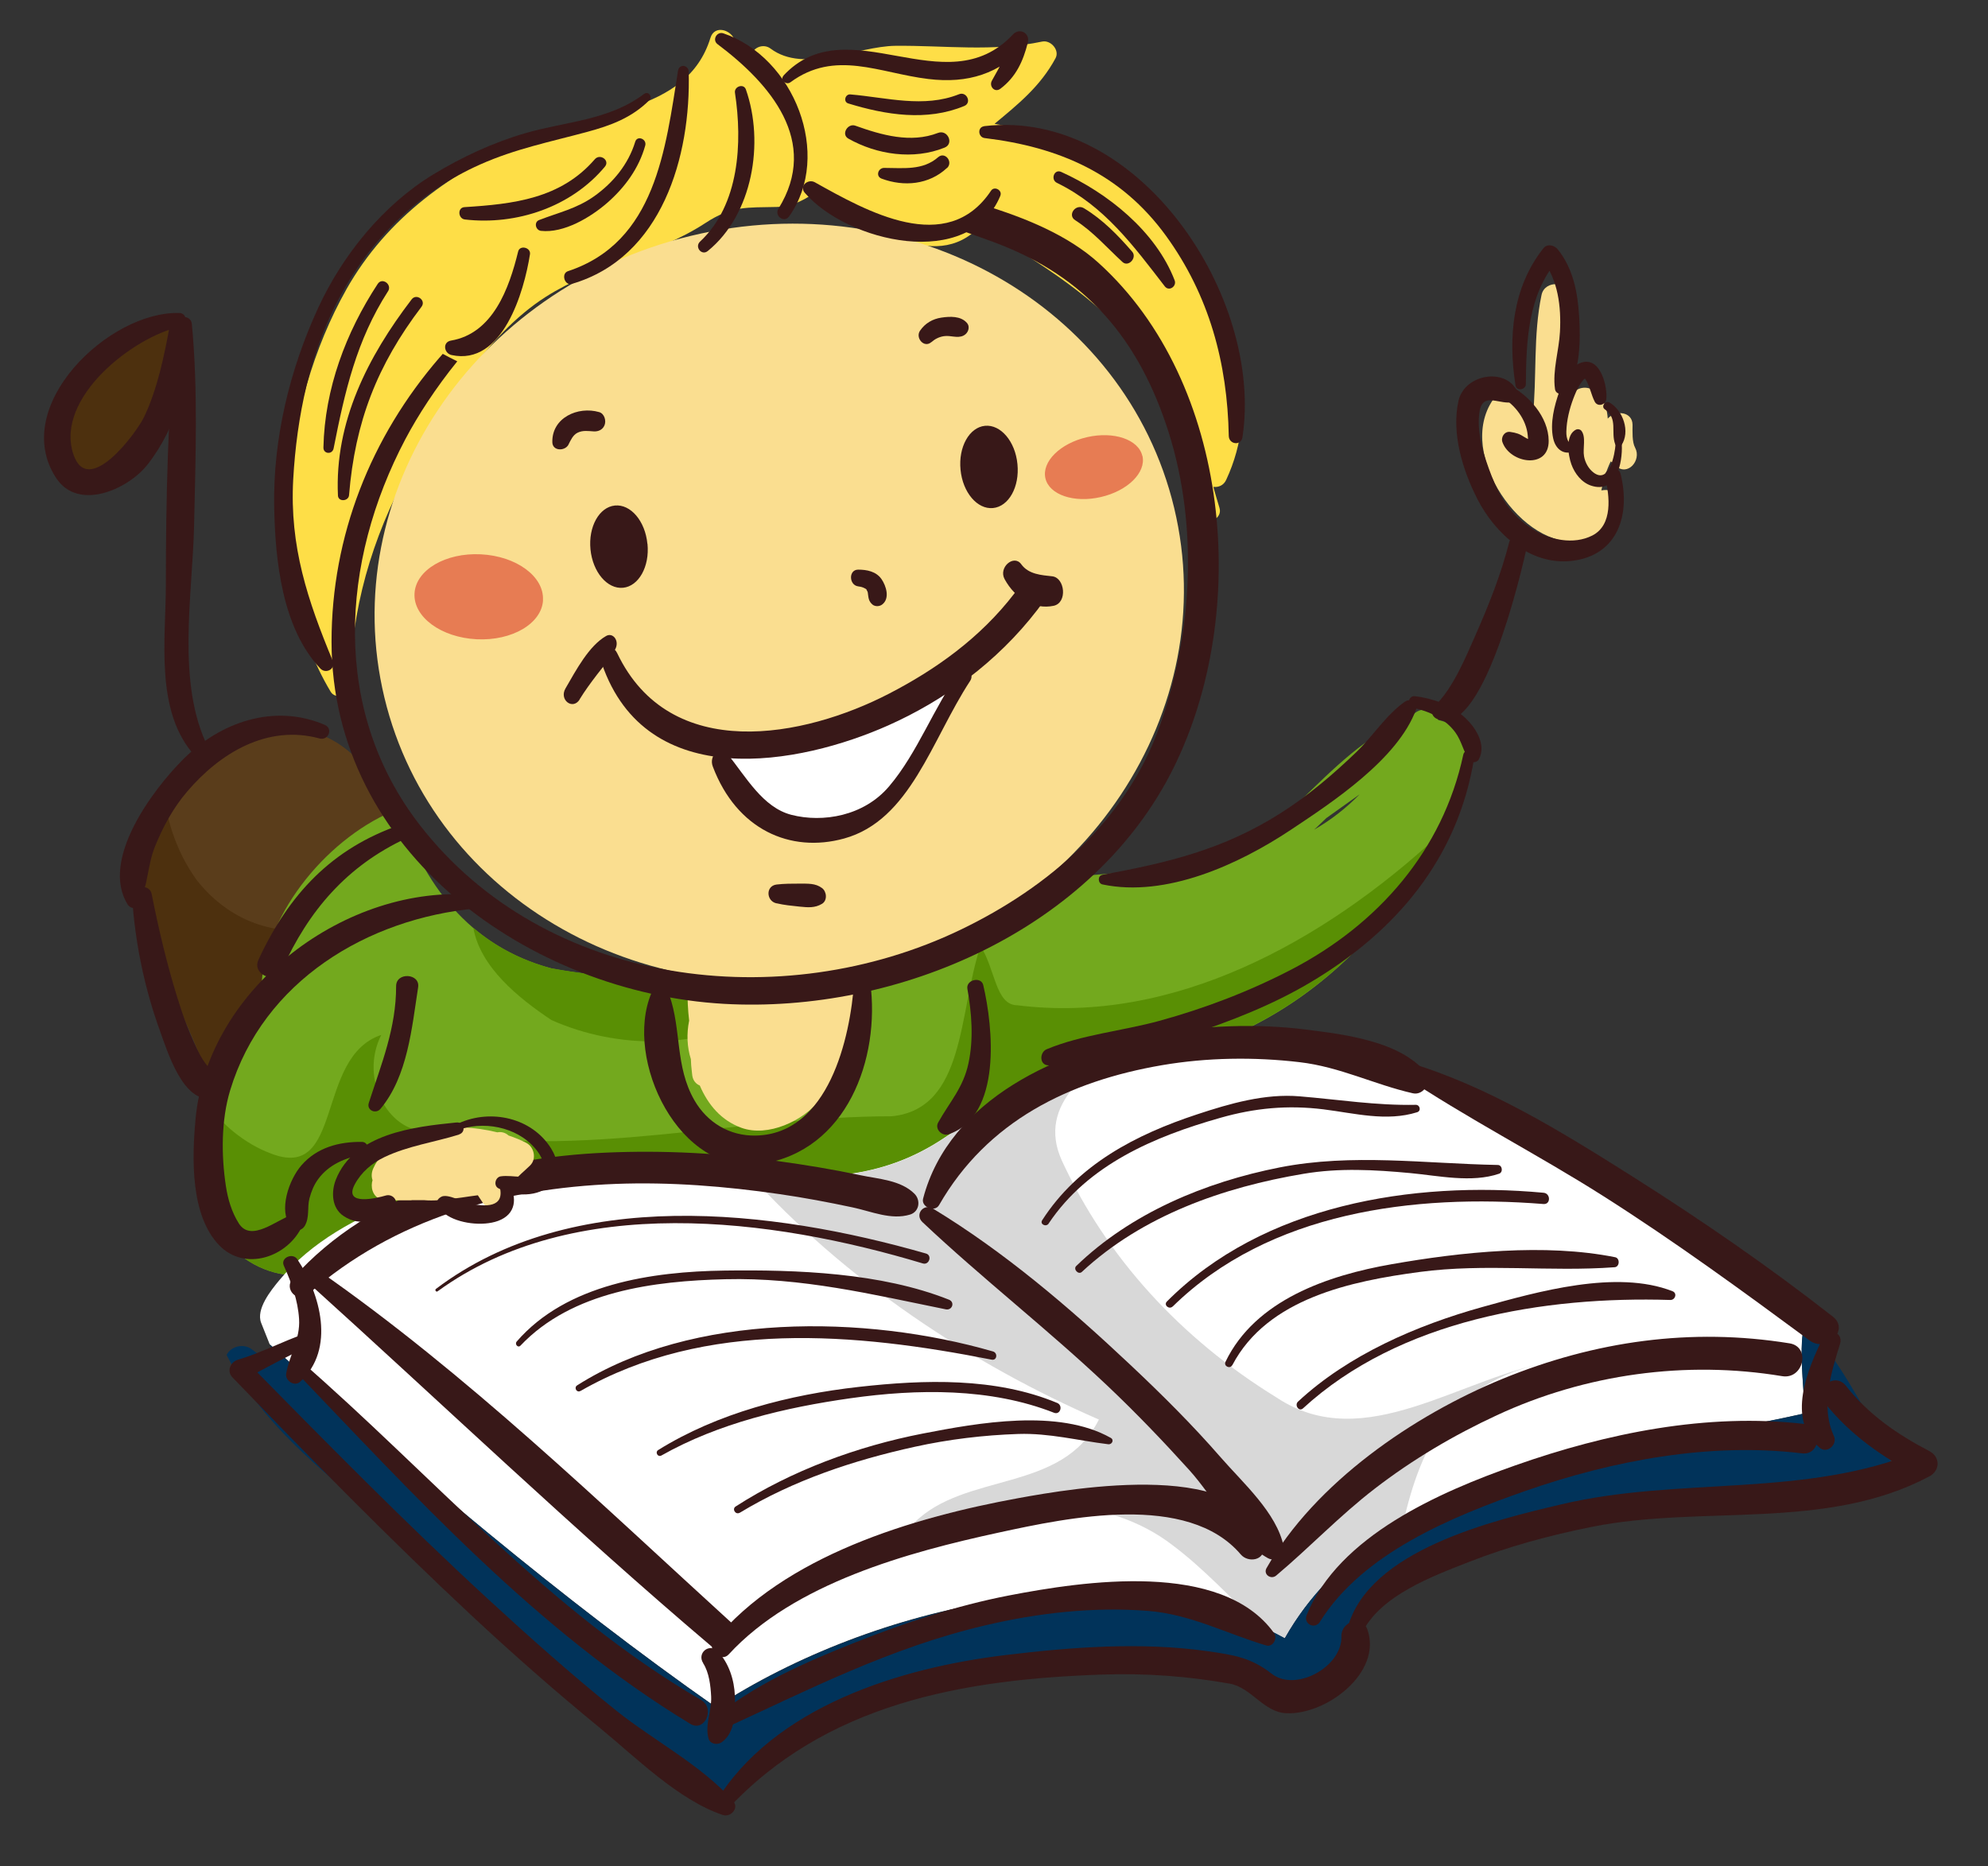 <svg xmlns="http://www.w3.org/2000/svg" id="Layer_2" viewBox="0 0 220.42 206.94"><rect x="0" y="0" width="220.42" height="206.94" fill="#333333" stroke="none"/><defs><style>      .st0 {        fill: #fede47;      }      .st1 {        fill: #fade90;      }      .st2 {        fill: #5a3d1b;      }      .st3 {        fill: #fff;      }      .st4 {        fill: #4d300e;      }      .st5 {        fill: #598f04;      }      .st6 {        fill: #01335a;      }      .st7 {        fill: #e77c53;      }      .st8 {        fill: #d8d8d8;      }      .st9 {        fill: #73a91e;      }      .st10 {        fill: #381818;      }    </style></defs><path class="st4" d="M9.86,53c2.84.99,5.58-1.58,6.83-3.92,1.45-2.71,2.01-5.57,2.27-8.52.28-.81.57-1.57.89-2.25.36-.77-.03-1.62-.69-1.98-.12-.66-1.2-.87-1.34-.12,0,.03-.01.06-.02.09-3.74,1.42-8.06,4.38-9.56,8.23-.87,2.24-1.46,7.4,1.62,8.47ZM15.62,40.8s0,0,0,0c0,0,0,0,0,0,0,0,0,0,0,0Z"></path><path class="st2" d="M19.15,88.54c2.79-3.85,7.91-8.06,12.96-7.77,6.77.39,9.02,5.44,12.97,10.08.7.82-.51,1.8-1.31,1.28-2.25,4.28-6.38,7.14-9.49,10.76-3.88,4.52-5.73,10.51-9.33,15.26-.7.92-2.12.58-2.52-.42-3.76-9.53-10.26-19.55-3.29-29.19Z"></path><path class="st4" d="M18.41,89.66c.57,2.73,1.58,5.38,3.36,7.88,3.29,4.23,7.91,6.02,12.35,5.57-3.76,4.5-5.61,10.37-9.16,15.05-.7.92-2.12.58-2.52-.42-3.61-9.16-9.75-18.77-4.03-28.07Z"></path><path class="st9" d="M22.33,132c1.21,6.67,8.05,11.59,14.83,8.49,3.36-1.54,5.79-4.59,7.9-7.51,1.57-2.17,2.76,1,3.95,1.3,2.17.55,4.53.19,6.72-.06,5.85-.66,11.7-2.68,17.64-2.16,4.23.37,8.38,1.35,12.59,1.94,6.46.9,15.7,2.17,19.08-4.87,2.12-4.42,7.02-6.21,10.68-9.3,2.87-2.42,6.9-1.55,10.4-2.04,18.34-2.55,32.11-17.28,37.08-34.62.15-.54-.05-1.19-.46-1.56-1.07-.96-2.17-1.52-3.28-1.77-.35-1.04-1.67-1.61-2.71-.66-.33.3-.67.58-1.01.87-3.96,1.22-7.98,5.27-11.68,8.86-2.81,2.01-5.59,4.04-8.22,6.29-.08.07-.14.14-.2.21-5.9,1.11-11.99,1.36-17.93,1.92-.72.07-1.02.66-.96,1.2-.34-.27-.8-.42-1.35-.35-3.85.49-7.67,1.22-11.46,2.03-12.66,7.41-27.42,9.99-42.79,7.19-9.21-2.46-14.28-9.51-16.94-17.71-7.66,2.95-14.7,11.4-15.2,19.36-.2.23-.41.46-.61.7-4.66,5.65-7.39,14.97-6.06,22.27ZM145.7,92.01c.08-.07.16-.15.24-.22.37-.35.75-.71,1.12-1.07,1.23-.87,2.46-1.75,3.69-2.63-1.49,1.52-3.17,2.84-5.05,3.92Z"></path><g><path class="st5" d="M84.93,112.3c-7.38,4.1-16.4,4.1-23.79.82-3.71-2.48-7.89-5.88-8.66-10.23,2.37,2.02,5.23,3.57,8.66,4.49,12.04,2.19,23.7,1.07,34.28-3.08-3.2,3.12-6.72,5.8-10.49,8Z"></path><path class="st5" d="M22.68,121.99c1.79,2.68,4.53,4.87,7.29,5.9,8.2,3.28,4.92-10.67,12.3-13.12-2.46,4.92.82,10.66,4.92,10.66,17.22,3.28,34.45-1.64,51.68-1.64,8.2-.82,7.38-11.48,9.84-18.87,1.64,2.46,1.64,6.56,4.1,6.56,17.27,2.16,33.91-7.05,46.6-18.76-6.61,12.95-18.46,22.98-33.3,25.05-3.5.49-7.53-.38-10.4,2.04-3.66,3.1-8.56,4.88-10.68,9.3-3.38,7.04-12.62,5.77-19.08,4.87-4.2-.58-8.35-1.56-12.59-1.94-5.94-.52-11.79,1.49-17.64,2.16-2.19.25-4.55.61-6.72.06-1.19-.3-2.38-3.46-3.95-1.3-2.11,2.92-4.54,5.97-7.9,7.51-6.78,3.11-13.62-1.81-14.83-8.49-.57-3.12-.39-6.6.36-10.01Z"></path></g><path class="st3" d="M142.44,181.66c10.75-19.03,37.63-20.4,57.65-24.93-.13-3.63-.69-7.19,0-10.12-.49-.53-.99-1.04-1.52-1.54-4.43-4.09-10.14-6.37-15.36-9.25-6.1-3.37-11.37-8.24-17.35-11.87-5.82-3.54-13.59-3.8-18.71-8.34-1.01-.9-2.22-.38-2.74.53-8.1-2.26-16.74-2.84-24.51.53-5.64,2.45-10.35,6.35-15.46,9.68-6.72,4.39-13.5,4.58-21.3,3.74-7.34-.78-14.65-2.08-22.04-1.17-5.58.68-11.07,2.1-16.33,4.08-5.13,1.94-10.26,4.69-13.8,8.97-.92,1.11-2.62,3.21-2.01,4.74.3.77.63,1.56.94,2.36,15.81,14.18,32.3,28.21,49.47,40.24,17.36-11.31,45-17.65,63.07-7.67Z"></path><path class="st8" d="M101.33,168.9c5.74-5.74,16.4-3.28,20.51-11.48-14.1-6.13-28.19-15.46-38.86-27.32.05,0,.11.01.16.02,7.81.83,14.58.64,21.3-3.74,5.11-3.34,9.82-7.24,15.46-9.68,2.39-1.03,4.85-1.7,7.36-2.05-6.39,3.43-12.4,7.74-9.52,14.07,4.92,10.66,13.12,19.69,23.79,26.25,9.84,6.56,20.51-2.46,31.17-4.1-11.71,1.88-15.13,9.37-17.13,18.06-5.38,3.07-9.96,7.14-13.13,12.75-.88-.48-1.78-.92-2.71-1.33-3.3-3.19-6.39-6.5-9.69-8.97-7.38-5.74-18.87-5.74-28.71-2.46Z"></path><path class="st6" d="M25.12,150.27c.45-.96,1.89-1.37,2.85-.6.89.72,1.71,1.04,2.57,1.25-.18-.61-.4-1.22-.63-1.82,15.81,14.18,32.3,28.21,49.47,40.24,17.36-11.31,45-17.65,63.07-7.67,10.75-19.03,37.63-20.4,57.65-24.93-.13-3.63-.69-7.19,0-10.12,3.81,4.13,6.36,9.32,9.21,14.12.49.83.47,2.03-.45,2.6-10.31,6.42-23.5,3.93-34.96,5.69-6.35.97-16.79,1.73-21.16,7.54-2.67,3.55-2.85,7.94-6.56,10.66-3.31,2.42-8.31-.55-11.83-1.71-6.04-1.98-11.53-2.86-17.95-2.01-13.69,1.8-26.34,5.49-35.99,16.08-.62.68-1.83.81-2.51.12-4.71-4.81-12.67-9.39-17.21-14.35-4.41-4.82-7.77-9.18-13.37-12.48-.23-.14-.46-.27-.69-.41-7.5-7.06-16.58-12.55-21.5-22.2Z"></path><g><path class="st1" d="M168.31,44.2c.53.74,1.09,1.45,1.63,2.16.48-4.54.03-9.16.98-13.66.35-1.67,3.06-1.57,3.04.22-.04,3.94-.28,7.88,0,11.8.14-.28.27-.56.38-.87.36-1.04,2.07-1.16,2.6-.21.02.03.03.07.05.1.08.04.15.09.22.15.78.66.98,1.57,1.05,2.53.04-.04.08-.09.13-.13.84-.79,2.6-.64,2.62.82,0,.76-.07,1.89.29,2.55.73,1.37-.83,3.22-2.16,2-.19-.18-.37-.34-.55-.5-.48,1.01-.82,2.1-1.04,3.22.12-.01.23-.03.35-.04,1.23-.12,2.05,1.45,1.44,2.45-.72,1.19-1.55,2.01-2.44,2.54-.33.47-.92.7-1.46.67-.08,0-.16-.02-.24-.04-6.25,1.12-13.86-9.58-9.65-15.65.7-1.01,2-1.16,2.76-.1Z"></path><path class="st1" d="M78.58,108.15h0c.12.02.23.05.35.1,4.35,1.85,9.04.46,13.58.32.77-.03,1.39.59,1.58,1.27.54-.05,1.14.45.92,1.14-1.17,3.73-1.61,7.89-4.13,11.02-1.85,2.3-5.71,4.13-8.67,3.07-2.24-.81-3.71-2.56-4.62-4.69-.41-.17-.74-.52-.83-1.09-.02-.15-.03-.29-.05-.43h0c-.06-.49-.1-.96-.11-1.41-.42-1.32-.49-2.8-.19-4.27-.14-1.16-.19-2.34-.19-3.58,0-1.25,1.28-1.97,2.37-1.45Z"></path></g><g><path class="st10" d="M34.18,143.51c9.57-8.38,21.57-11.73,34.09-12.22,6.06-.23,12.16.26,18.15,1.13,2.71.39,5.41.9,8.09,1.47,2.09.44,4.29,1.44,6.39.8,1.03-.31,1.21-1.58.5-2.3-1.52-1.53-4-1.64-6.03-2.07-3.02-.64-6.06-1.14-9.11-1.56-6.32-.88-12.69-1.22-19.07-.94-12.64.55-26.02,4.22-34.72,13.94-1.05,1.17.51,2.8,1.7,1.76Z"></path><path class="st10" d="M104.12,133.64c5.34-9.31,14.4-13.75,24.74-15.52,4.99-.85,10.2-.92,15.23-.33,4.48.52,8.29,2.48,12.56,3.45,1.22.28,2.23-1.37,1.42-2.33-2.9-3.44-8.9-4.18-13.13-4.72-5.66-.72-11.38-.46-16.99.47-10.35,1.71-22.7,7.16-25.6,18.26-.25.94,1.29,1.56,1.77.72Z"></path><path class="st10" d="M155.35,119.12c7.24,4.88,15.11,8.87,22.48,13.56,7.85,4.99,15.34,10.46,22.82,15.98,1.87,1.38,4.46-1.17,2.57-2.65-7.14-5.59-14.65-10.76-22.31-15.6-7.79-4.92-16.11-10.07-25.02-12.67-.87-.25-1.21.93-.54,1.38Z"></path><path class="st10" d="M102.29,135.54c6.63,6.25,13.84,11.84,20.47,18.11,3.16,2.99,6.17,6.13,9.09,9.36,2.73,3.02,5.18,7.79,8.71,9.77.89.5,1.98-.24,1.77-1.27-.76-3.75-4.54-7.08-6.98-9.89-3.15-3.62-6.56-7.01-10.06-10.3-6.73-6.34-13.92-12.48-21.84-17.29-1.04-.63-2.07.65-1.17,1.5Z"></path><path class="st10" d="M34.08,142.16c14.91,13.46,29.49,27.43,44.8,40.41,1.65,1.4,4.2-.81,2.54-2.32-14.87-13.55-29.67-27.93-46.21-39.43-.91-.63-1.98.57-1.13,1.34Z"></path><path class="st10" d="M80.79,183.47c7.25-7.89,19.87-11.33,29.97-13.52,7.62-1.65,20.92-4.5,26.81,2.43.81.96,2.7.68,2.54-.84-1.07-10.03-21.3-6.48-27.22-5.4-11.63,2.13-25.95,6.35-33.74,15.88-.79.96.8,2.37,1.64,1.45Z"></path><path class="st10" d="M141.5,174.72c3.72-3.13,7.05-6.65,10.92-9.63,4.19-3.23,8.76-5.93,13.55-8.15,9.83-4.57,20.96-6.1,31.63-4.33,2.36.39,3.2-3.25.82-3.64-10.92-1.77-21.58-.25-31.79,3.92-9.91,4.06-20.81,11.53-26.2,21-.4.7.49,1.32,1.07.83Z"></path><path class="st10" d="M202.16,148.27c-1.78,3.64-4.12,9.15-.39,12.29.82.69,1.99-.39,1.57-1.3-1.51-3.27-.32-7.01.68-10.25.38-1.23-1.29-1.9-1.86-.74Z"></path><path class="st10" d="M31.47,140.36c.85,1.89,1.56,3.83,1.69,5.91.14,2.24-1.06,3.96-1.43,6.05-.14.79.92,1.49,1.55.91,3.95-3.62,2.24-9.76-.32-13.59-.51-.76-1.89-.16-1.49.72Z"></path><path class="st10" d="M77.96,184.44c.67,1.04.83,2.51.89,3.71.07,1.62-.72,3.1-.29,4.65.17.61.97.74,1.44.42,1.56-1.08,1.53-3.41,1.48-5.15-.06-1.75-.67-3.67-1.9-4.94-.94-.97-2.34.19-1.61,1.31Z"></path><path class="st10" d="M32.33,151.64c13.67,14.27,27.16,29.19,44.21,39.53,1.58.96,2.8-1.71,1.19-2.65-16.97-9.88-29.83-24.95-44.51-37.7-.57-.5-1.45.24-.89.82Z"></path><path class="st10" d="M79.89,191.87c9.73-4.47,18.78-9.14,29.32-11.62,5.89-1.39,12.02-2.08,18.06-1.61,4.74.37,8.67,2.51,13.11,3.83.76.23,1.3-.79.88-1.37-5.8-8.09-21.13-5.77-29.45-4.16-5.82,1.13-11.46,3.01-16.96,5.19-5.46,2.16-11.4,4.73-15.88,8.58-.68.59.22,1.47.91,1.15Z"></path><path class="st10" d="M146.36,179.83c4.75-7.62,14.72-11.68,22.79-14.5,9.66-3.37,20.42-5.4,30.65-4.16,2.09.25,2.33-3.02.24-3.26-10.79-1.25-21.9,1.02-32.05,4.6-8.29,2.92-19.57,7.8-23.11,16.59-.4,1,.92,1.64,1.48.74Z"></path><path class="st10" d="M33.8,147.9c-2.51.87-4.88,2.14-7.43,2.89-.82.24-1.26,1.26-.61,1.94,8.66,8.99,17.39,17.9,26.52,26.42,4.6,4.29,9.33,8.45,14.2,12.44,3.98,3.26,8.71,8.01,13.65,9.68.88.3,1.85-.75,1.16-1.54-3.44-3.93-8.89-6.76-13-10.06-4.9-3.93-9.59-8.12-14.21-12.37-9.15-8.42-17.87-17.3-26.59-26.16-.11.61-.21,1.23-.32,1.84,2.3-1.38,4.77-2.54,7.14-3.8.68-.36.24-1.53-.51-1.27Z"></path><path class="st10" d="M80.49,200.83c10.94-11.92,26.25-14.61,41.78-15.13,4.72-.16,9.43.18,14.08,1.01,2.42.44,3.73,3.16,6.27,3.28,4.45.2,10.64-4.5,9-9.26-.59-1.71-2.94-.89-2.89.72.11,3.4-5.08,6.23-7.73,4.16-2.3-1.8-4.22-2.09-7.18-2.51-7.33-1.03-15.03-.45-22.35.44-11.66,1.4-25.76,5.72-32.18,16.41-.44.73.63,1.5,1.2.88Z"></path><path class="st10" d="M151.01,181.1c2-4.17,7.86-6.32,11.84-7.88,4.4-1.73,9.02-2.97,13.65-3.9,12.27-2.46,25.96.49,37.41-5.59,1.2-.64,1.25-2.15.02-2.8-3.59-1.88-6.75-4.05-9.28-7.27-1.2-1.53-3.63.27-2.42,1.8,2.85,3.63,6.48,6.13,10.54,8.26,0-.93.01-1.86.02-2.8-12.72,5.24-26.5,2.79-39.66,5.9-7.48,1.77-21.42,5.05-23.72,13.73-.25.94,1.18,1.39,1.59.54Z"></path><path class="st10" d="M48.52,143.2c15.1-10.98,37.02-8.14,53.8-3.09.71.21,1.06-.9.35-1.1-17.08-4.9-39.18-7.53-54.33,3.92-.17.13.02.39.19.27Z"></path><path class="st10" d="M57.71,149.22c5.73-6.04,14.84-7.17,22.74-7.36,8.43-.21,16.25,1.68,24.42,3.34.7.14,1.04-.79.35-1.07-7.54-3-16.88-3.34-24.89-3.23-8.01.11-17.51,1.48-23.04,7.87-.25.29.14.75.42.45Z"></path><path class="st10" d="M64.35,154.26c13.91-7.97,30.52-6.45,45.6-3.48.6.12.7-.75.15-.91-14.13-4.09-33.33-4.36-46.11,3.76-.39.25-.04.86.36.62Z"></path><path class="st10" d="M73.33,161.41c6.37-3.6,13.77-5.33,20.96-6.35,7.41-1.05,15.52-1.17,22.58,1.61.69.27,1.02-.81.35-1.09-6.86-2.86-14.76-2.59-22-1.78-7.67.86-15.63,2.89-22.24,7-.38.24-.05.83.35.61Z"></path><path class="st10" d="M82.02,167.76c5.95-3.61,12.64-5.83,19.41-7.32,3.78-.83,7.61-1.29,11.47-1.42,3.45-.11,6.61.73,9.98,1.14.42.05.68-.49.27-.71-5.81-3.27-14.68-1.67-20.86-.47-7.23,1.41-14.52,4.09-20.72,8.08-.45.29,0,.97.45.69Z"></path><path class="st10" d="M116.27,135.68c4.37-6.54,11.74-9.65,19.04-11.72,3.83-1.09,7.46-1.43,11.43-.94,3.45.43,6.98,1.39,10.39.32.47-.15.31-.83-.16-.82-4.38.09-8.5-.58-12.86-.94-3.86-.33-7.76.8-11.39,2-6.8,2.24-13.2,5.57-17.17,11.74-.28.44.43.79.72.37Z"></path><path class="st10" d="M119.95,141.05c6.7-6.24,15.68-9.39,24.58-10.88,3.96-.67,7.85-.45,11.84-.08,3.11.29,6.81,1.11,9.84.07.47-.16.37-.96-.14-.97-8.11-.15-16.13-1.31-24.18.27-8.23,1.62-16.48,5.05-22.56,10.93-.37.36.24,1.01.62.66Z"></path><path class="st10" d="M130.02,144.89c10.72-10.52,26.8-12.51,41.12-11.37.81.06.8-1.18,0-1.25-14.54-1.34-31.09,1.34-41.76,12.06-.39.39.25.93.64.55Z"></path><path class="st10" d="M136.64,151.38c3.89-7.41,13.21-9.32,20.8-10.33,7.22-.96,14.4.01,21.58-.52.57-.04.61-1,.06-1.11-7.77-1.56-17.09-.58-24.81.78-7.01,1.23-15.08,3.95-18.39,10.81-.24.49.5.85.75.37Z"></path><path class="st10" d="M144.46,156.19c10.72-9.85,26.78-12.46,40.73-12.03.55.02.81-.75.25-.97-6.22-2.44-14.99.06-21.08,1.75-7.26,2.02-14.86,5.3-20.44,10.49-.43.4.11,1.16.55.75Z"></path><path class="st0" d="M38.38,32.13c4.57-8.09,11.77-13.09,20.11-16.81,6.89-3.07,17.64-2.53,20.28-11.12.46-1.5,2.37-.88,2.7.31.32,1.13.91,1.95,1.64,2.65.06-.29.12-.57.15-.83.11-1.04,1.35-1.57,2.18-.94,3.75,2.81,9.63-.27,13.85-.31,5.54-.05,10.75.69,16.26-.47.95-.2,1.97.95,1.48,1.85-1.7,3.15-4.19,5.13-6.76,7.27,16.28,2.81,33.18,23.43,25.68,39.49-.29.63-.88.84-1.42.77.22.78.44,1.56.68,2.33.38,1.22-1.45,2.04-1.85.8-2.23-6.92-3.51-14.17-8.42-19.81-4.45-5.1-10.59-8.64-16.27-12.24-5.05,5.44-12.98-.31-17.79-4.07-1.44,1.04-2.91,1.91-4.76,1.95-3.26.08-4.96-.15-7.89,1.77-5.5,3.6-12.13,4.64-17.72,8.2-6.7,4.27-11.53,12.56-15.25,19.38-4.01,7.34-6.4,15.42-6.41,23.8,0,1.03-1.64,1.52-2.18.62-7.73-12.85-5.41-31.96,1.72-44.6Z"></path><path class="st1" d="M130.18,56.3c5.4,22.46-9.83,45.39-34,51.2-24.18,5.81-48.16-7.69-53.56-30.15-5.4-22.46,9.82-45.38,34-51.2,24.18-5.81,48.16,7.69,53.56,30.15Z"></path><path class="st10" d="M71.79,60.31c.25,2.52-.97,4.7-2.71,4.87-1.74.17-3.36-1.73-3.61-4.25-.25-2.52.97-4.7,2.71-4.87,1.75-.17,3.36,1.73,3.6,4.25Z"></path><path class="st10" d="M112.81,51.47c.25,2.52-.96,4.7-2.71,4.87-1.74.17-3.36-1.73-3.6-4.25-.25-2.52.97-4.7,2.71-4.87,1.74-.17,3.36,1.73,3.6,4.25Z"></path><path class="st10" d="M48.74,39.65c.12-.13.23-.27.35-.41.54.29,1.08.57,1.61.83-2.4,2.96-4.38,6.03-5.75,8.62-7.19,13.63-8.25,30.07,1.58,42.78,13.92,18,40.15,21.18,60,11.62,9.8-4.72,18.36-12.14,22.07-22.61,3.62-10.21,4.27-22.11.98-32.52-3.27-10.31-9.12-17.27-19.27-21.06-1-.37-2.12-.78-3.3-1.19.7-.98,1.37-1.97,1.97-2.99,4.73,1.43,9.47,3.39,12.83,6.44,14.7,13.32,16.87,38.76,8.29,56.03-8.89,17.89-30.5,27.23-49.85,26.13-21.48-1.23-43.47-16.79-43.49-40.16,0-11.72,4.34-22.68,11.98-31.52Z"></path><g><path class="st3" d="M80.35,81.98s16.09,1.4,25.32-7.75c0,0-3.42,12.28-10.09,15.82-6.67,3.54-13.18,1.07-15.23-8.07Z"></path><path class="st10" d="M64.26,77.56c.59-.96,1.24-1.84,1.91-2.72.71-.95,1.52-1.78,2.07-2.89.45-.92-.29-1.85-1.04-1.42-1.9,1.09-3.3,3.74-4.5,5.81-.74,1.28.81,2.44,1.57,1.23Z"></path><path class="st10" d="M68.43,72.43c5.87,12.31,20.78,9.34,30.13,4.5,5.07-2.62,10.09-6.12,13.95-11.17.12-.15.23-.31.35-.47.97.54,1.93,1.02,2.69,1.62-.17.24-.34.47-.51.69-4.54,5.91-10.47,10.13-16.55,12.84-9.78,4.36-26.8,7.62-31.76-6.85-.48-1.39,1.09-2.45,1.7-1.16Z"></path><path class="st10" d="M111.39,64.23c1.17,2.15,3.3,3.4,5.43,2.95,1.56-.33,1.26-3.11-.15-3.27-1.16-.13-2.62-.2-3.44-1.34-.81-1.13-2.56.35-1.84,1.66Z"></path><path class="st10" d="M106.48,74.36c-2.93,4.02-4.72,9.1-7.9,12.84-2.79,3.3-7.35,4.06-10.84,3.16-3.16-.82-5-4.16-7.11-6.8-.76-.95-2.07.2-1.6,1.44,2.64,6.99,8.58,9.63,14.55,7.99,7.36-2.03,9.7-10.94,13.99-17.49.54-.82-.52-1.93-1.09-1.14Z"></path></g><path class="st10" d="M86.1,100.17c.85.2,1.7.28,2.56.37.91.09,1.68.17,2.48-.31.62-.37.53-1.36,0-1.75-.73-.55-1.58-.48-2.47-.49-.87,0-1.71,0-2.57.1-1.23.16-1.14,1.82-.03,2.08Z"></path><path class="st10" d="M95.13,65.02c.23.03.42.07.63.16,0,0,.3.16.17.08.17.11.11.08.18.18-.1-.13.06.13.07.15.05.11.03.12.06.31.06.47.1.79.48,1.13.3.26.8.24,1.1,0,.87-.67.44-2.06-.09-2.82-.59-.84-1.61-1.04-2.58-1.04-1.08,0-1.03,1.7-.02,1.85Z"></path><path class="st10" d="M63.04,49.28c.25-.49.48-1.03.99-1.29.58-.29,1.18-.19,1.8-.15.51.03.98-.18,1.19-.67.22-.51,0-1.3-.59-1.47-2.35-.68-5.25.62-5.19,3.34.02,1.01,1.42,1.01,1.8.25Z"></path><path class="st10" d="M103.27,37.94c.4-.35.85-.58,1.38-.66.74-.12,1.48.27,2.17-.06.51-.24.8-.95.38-1.42-.68-.77-1.86-.72-2.81-.58-.98.14-1.82.63-2.38,1.45-.55.8.45,1.97,1.25,1.27Z"></path><path class="st7" d="M60.21,66.54c-.13,2.6-3.43,4.55-7.37,4.35-3.94-.2-7.02-2.47-6.88-5.07.13-2.6,3.43-4.55,7.36-4.35,3.94.2,7.02,2.47,6.88,5.07Z"></path><path class="st7" d="M126.67,50.56c.42,1.84-1.64,3.88-4.62,4.56-2.97.69-5.72-.25-6.14-2.08-.42-1.84,1.64-3.88,4.61-4.56,2.97-.68,5.72.25,6.14,2.09Z"></path><g><path class="st10" d="M110.91,21.72c-3.47,8.33-16.95,5.14-21.68-.34-.65-.75.36-1.58,1.11-1.17,5.75,3.21,14.65,8.28,19.54.94.37-.56,1.29-.05,1.03.56Z"></path><path class="st10" d="M58.76,28.2c-.64,4.1-3.02,12.42-8.7,11.17-.84-.19-1.02-1.43-.06-1.6,4.66-.79,6.45-5.79,7.45-9.88.18-.75,1.43-.45,1.31.31Z"></path><path class="st10" d="M62.98,30.07c9.71-3.21,10.81-13.54,12.2-22.24.12-.77,1.16-.64,1.18.11.26,9.4-2.96,20.63-12.95,23.54-.81.24-1.23-1.15-.43-1.41Z"></path><path class="st10" d="M77.62,26.79c4.37-4.08,4.71-10.98,3.87-16.5-.11-.7.96-1.07,1.21-.37,2.07,5.89.76,13.87-4.23,17.92-.68.55-1.48-.46-.85-1.05Z"></path><path class="st10" d="M86.85,8.4c7.16-7.72,18,3.39,25.45-4.57.74-.8,1.93-.17,1.66.9-.53,2.09-1.32,3.81-3.04,5.11-.63.48-1.29-.27-.94-.9.91-1.63,1.76-3.06,2.21-4.89.55.3,1.1.6,1.65.9-3.05,3.26-6.52,4.34-10.91,3.81-5.42-.65-10.33-3.3-15.3.37-.46.34-1.19-.27-.76-.73Z"></path><path class="st10" d="M71.98,11.13c-1.96,1.94-4.26,2.79-6.89,3.5-4.07,1.1-7.95,1.87-11.85,3.61-6.78,3.01-12.09,8.21-15.58,14.71-3.31,6.17-4.76,13.27-5.15,20.21-.41,7.43,1.6,13.42,4.38,20.12.37.89-.75,1.52-1.38.85-4.25-4.49-5-12.05-5.11-17.91-.14-7.55,1.72-15.23,4.87-22.06,2.7-5.87,7.2-11.43,12.76-14.81,3.18-1.93,6.63-3.54,10.21-4.58,4.52-1.31,9.26-1.41,13.17-4.35.48-.36.99.3.57.71Z"></path><path class="st10" d="M109.11,13.99c17.23-2.03,31,18.99,28.65,34.49-.15.99-1.5.82-1.52-.14-.15-8.09-2.17-15.58-6.96-22.19-5.01-6.91-11.9-9.85-20.11-10.84-.73-.09-.82-1.22-.05-1.31Z"></path><path class="st10" d="M86.31,23.14c4.63-7.46-.94-13.88-6.75-18.24-.63-.47-.08-1.45.65-1.2,7.83,2.65,12.13,13.48,7.28,20.3-.55.78-1.67-.07-1.18-.86Z"></path><path class="st10" d="M46.74,34.01c-4.93,6.49-7.38,12.79-8.04,20.91-.06.68-1.19.76-1.23.04-.38-8.18,3.32-15.42,8.17-21.76.53-.7,1.63.1,1.1.81Z"></path><path class="st10" d="M43.02,32.3c-3.51,5.46-4.79,11.14-6.03,17.42-.14.72-1.15.64-1.13-.1.14-6.5,2.48-12.75,6.02-18.14.5-.76,1.63.07,1.14.83Z"></path><path class="st10" d="M106.92,11.75c-4.15,1.73-8.7,1-12.87-.28-.58-.18-.34-1.05.23-1,4.03.34,8.13,1.54,12.05-.02.85-.34,1.44.94.59,1.3Z"></path><path class="st10" d="M104.73,16.37c-3.44,1.39-7.5.79-10.67-1-.83-.47-.07-1.74.78-1.43,2.91,1.04,6.14,1.97,9.16.8,1.07-.41,1.81,1.2.73,1.63Z"></path><path class="st10" d="M104.99,18.63c-1.99,1.86-4.77,2.1-7.24,1.18-.69-.26-.39-1.19.28-1.19,2.11,0,4.28.31,5.99-1.19.76-.66,1.7.53.98,1.21Z"></path><path class="st10" d="M117.65,19.06c5.16,2.33,10.5,6.59,12.59,12.03.25.66-.62,1.27-1.09.67-3.45-4.47-6.71-8.93-11.96-11.48-.74-.36-.31-1.56.46-1.22Z"></path><path class="st10" d="M120.18,23.09c2.09,1.26,3.77,3,5.35,4.82.58.67-.42,1.76-1.08,1.14-1.72-1.58-3.26-3.37-5.24-4.63-.9-.58.07-1.87.97-1.33Z"></path><path class="st10" d="M71.54,16.14c-.7,2.52-2.26,4.65-4.22,6.36-1.85,1.61-4.81,3.38-7.34,3.1-.6-.07-.81-.97-.2-1.2,2.16-.84,4.14-1.25,6.1-2.64,2.11-1.5,3.79-3.55,4.55-6.04.22-.74,1.31-.31,1.11.42Z"></path><path class="st10" d="M67.07,18.48c-3.72,4.47-9.79,6.52-15.52,5.86-.76-.08-.86-1.32-.05-1.37,5.42-.34,10.67-.93,14.45-5.31.58-.67,1.7.12,1.12.82Z"></path></g><path class="st10" d="M96.49,108.93c1.13,8.5-2.6,18.69-12.06,20.14-9.12,1.4-15.29-11.58-12.21-18.93.4-.95,1.72-.58,2,.23,1.35,3.86.62,7.88,2.76,11.62,1.43,2.51,3.94,4,6.81,3.94,8.09-.17,10.49-10.84,10.91-17.04.07-1.06,1.66-.94,1.79.04Z"></path><path class="st10" d="M109.02,109.25c1.09,4.64,2.11,14.45-3.82,16.53-.74.26-1.59-.56-1.18-1.3,1.29-2.31,2.78-3.85,3.36-6.57.58-2.7.36-5.56-.12-8.25-.18-1.01,1.53-1.42,1.76-.41Z"></path><path class="st10" d="M122.23,97.01c7.25-1.34,13.39-2.79,19.75-6.83,3.06-1.94,5.84-4.31,8.45-6.82,1.82-1.76,3.29-4.13,5.36-5.56.61-.42,1.5.11,1.22.87-2.01,5.5-9.23,10.26-13.93,13.38-5.75,3.82-13.8,7.51-20.84,6.03-.52-.11-.57-.96-.02-1.06Z"></path><path class="st10" d="M156.86,77.2c1.98.24,3.9.92,5.42,2.25,1.3,1.14,2.58,3.11,1.68,4.77-.19.34-.8.44-1.04.1-.68-.97-.84-2.11-1.56-3.1-1.11-1.52-2.92-2.36-4.71-2.73-.72-.15-.52-1.37.21-1.28Z"></path><path class="st10" d="M163.45,84.04c-1.8,11.15-8.65,19.27-18.19,24.92-4.18,2.48-8.74,4.26-13.35,5.79-4.81,1.59-10.58,3.66-15.7,3.39-.99-.05-.95-1.45-.17-1.78,3.88-1.62,8.39-2.03,12.46-3.14,5.11-1.4,10.07-3.3,14.77-5.75,9.51-4.97,16.7-13.14,18.97-23.77.17-.8,1.33-.43,1.2.34Z"></path><path class="st10" d="M169.31,60.55c-.65,3.05-5,21.66-10.03,19.15-.59-.29-.68-.96-.21-1.41,2.06-1.98,3.44-5.41,4.61-8.05,1.44-3.26,2.77-6.64,3.65-10.1.32-1.26,2.25-.87,1.98.4Z"></path><path class="st10" d="M179.67,52.51c1.15,4.51-.25,9.1-5.41,9.69-4.63.53-8.52-3.07-10.45-6.85-1.64-3.2-2.9-7.31-2.1-10.9.69-3.08,5.64-3.83,6.68-.65.11.34-.16.67-.47.76-1.61.46-3.51-1.25-3.88,1.12-.36,2.34.52,4.98,1.35,7.12.98,2.5,2.25,4.44,4.54,5.88,1.9,1.2,4.53,1.76,6.61.71,2.32-1.18,1.92-4.41,1.43-6.45-.23-.97,1.46-1.39,1.7-.42Z"></path><path class="st10" d="M167.23,42.66c2.25,1.11,4.46,3.58,4.48,6.22.03,3.19-4.27,2.53-5.12.17-.21-.57.22-1.25.87-1.15.67.1,1.01.21,1.58.58.17.12.56.29.63.3.03,0-.2.02-.3.26.09-.23.05-.43.02-.75-.15-1.75-1.42-3.43-2.92-4.26-.78-.43-.06-1.77.74-1.38Z"></path><path class="st10" d="M168.03,42.73c-.83-5.29-.34-10.87,3.09-15.19.45-.57,1.24-.34,1.62.14,1.7,2.13,2.19,4.78,2.35,7.44.16,2.47.14,6.21-1.39,8.27-.35.46-1.2.4-1.29-.25-.29-2.07.44-4.24.55-6.32.15-2.8-.2-5.77-1.95-8.04.54.05,1.08.09,1.62.14-3.22,3.82-3.41,8.9-3.45,13.67,0,.65-1.05.83-1.15.15Z"></path><path class="st10" d="M179.82,49.31c.09,2.02-.6,5.49-3.42,4.54-1.06-.36-1.8-1.34-2.17-2.35-.38-1.03-.71-3.36.57-3.88.16-.06.41,0,.52.13.57.69.15,1.98.31,2.85.12.69.51,1.41,1.09,1.83,1.74,1.26,2.33-2.12,2.4-3.12.03-.4.69-.39.71.01Z"></path><path class="st10" d="M175.01,49.76c-1.25.91-2.48.32-2.8-1.14-.37-1.69.12-3.62.68-5.2.45-1.27,1.2-2.97,2.68-3.27,1.96-.39,2.67,2.81,2.53,4.1-.07.66-.97.92-1.29.28-.37-.73-.52-1.58-.9-2.27-.14-.26-.16-.27-.28-.37.09.08.19.04.17.04.09-.03-.23.17-.17.12-.18.18-.33.4-.47.62-.28.43-.52,1.02-.72,1.54-.43,1.15-.74,2.41-.77,3.65-.01.42.05.76.21,1.08l.11.08c.12.03.44-.07.62-.13.55-.21.84.57.41.88Z"></path><path class="st10" d="M178.44,44.63c1.51.86,2.36,3.25,1.32,4.77-.17.25-.57.13-.67-.12-.53-1.41.35-2.85-1.17-3.9-.43-.3.07-1.01.52-.75Z"></path><path class="st10" d="M52.8,100.74c-12.02,1.11-23.63,8.04-27.29,20.2-.99,3.3-.98,7.17-.47,10.55.22,1.47.64,2.91,1.44,4.18,1.37,2.16,4.23-.44,5.91-.95.71-.22,1.48.44,1.14,1.19-1.59,3.5-6.37,5.15-9.23,2.18-3.22-3.34-3.01-9.74-2.62-13.97,1.34-14.65,16.84-26.18,31.05-24.86.82.08.95,1.41.08,1.49Z"></path><path class="st10" d="M40.23,128.04c-1.91.33-3.79,1.11-4.96,2.73-.48.66-.75,1.35-.96,2.13-.26,1.02.03,2.06-.5,3.01-.34.6-1.11.74-1.56.16-1.43-1.82-.2-5.27,1.17-6.84,1.72-1.98,4.17-2.63,6.71-2.6.81.01.89,1.27.1,1.41Z"></path><path class="st10" d="M46.36,109.49c-.7,4.49-1.15,9.84-4.17,13.47-.51.62-1.56.18-1.3-.65,1.4-4.33,3.04-8.31,3.03-12.95,0-1.6,2.68-1.42,2.44.12Z"></path><path class="st10" d="M45.05,92.96c-6.58,3.06-10.84,8.02-13.78,14.56-.75,1.66-3.37.56-2.61-1.09,3.34-7.23,8.12-12.35,15.75-14.97.99-.34,1.61,1.05.64,1.5Z"></path><path class="st10" d="M35.42,81.89c-5.77-1.57-11.02,1.61-14.66,5.88-1.55,1.81-2.68,3.89-3.57,6.09-.86,2.12-.79,4.5-1.82,6.53-.27.52-.97.32-1.21-.08-3.09-4.95,2.8-12.74,6.09-16.05,4.17-4.21,10.16-6.27,15.75-3.88.97.42.41,1.78-.58,1.51Z"></path><path class="st10" d="M16.82,99.16c.76,3.83,1.66,7.64,2.81,11.37.69,2.23,1.48,4.45,2.58,6.51.64,1.2,1.77,2.13,2.19,3.43.22.69-.31,1.25-.95,1.34-3.19.46-4.91-5.29-5.71-7.48-1.71-4.7-2.79-9.88-3.09-14.88-.08-1.25,1.93-1.53,2.17-.3Z"></path><path class="st10" d="M21.62,83.83c-4.49-4.92-3.23-12.93-3.23-19.05,0-9.62.23-19.31,1.14-28.89.09-1,1.64-.97,1.74.01.7,7.44.41,14.89.25,22.35-.17,7.83-2.01,17.56,1.6,24.73.47.94-.88,1.51-1.5.84Z"></path><path class="st10" d="M19.98,36.22c-5.27,1.16-13.87,7.91-11.86,14.11,1.62,5,7.04-2.38,7.85-4.08,1.49-3.11,2.24-6.81,2.86-10.18.22-1.18,2-.99,2.05.18.23,5.42-1.15,10.96-4.53,15.28-2.13,2.71-7.66,5.23-10.13,1.47-5.19-7.91,5.85-18.54,13.68-18.29.89.03.88,1.33.07,1.5Z"></path></g><g><path class="st1" d="M41.3,130.86c-.13-.39-.12-.83.09-1.3,2.12-4.63,8.78-5.22,13.75-3.99.5-.09.93.06,1.24.35.72.24,1.38.51,1.97.82.88.46,1.17,1.79.42,2.51-1.58,1.52-2.02,1.55-2.36,3.63-.23,1.42-2.16,1.59-2.88.5-.18-.28-.36-.55-.55-.83-1.17.14-2.33.37-3.51.44h-.01c-.06.01-.12.04-.18.04-.14.02-.28.03-.43.04,0,0,0,0,0,.02h-.18c-.58.05-1.14.05-1.68,0-.42,0-.84,0-1.27,0-.06,0-.11.02-.17.02-.18,0-.37,0-.55,0-.01,0-.02,0-.04,0-.71,0-1.43,0-2.14,0-1.08,0-1.61-.83-1.6-1.67,0-.2.03-.39.09-.58Z"></path><path class="st10" d="M50.89,124.55c3.56-1.59,8.09-.61,10.22,2.82.73,1.18,1.06,2.71.08,3.86-1.37,1.61-4.29,1.47-5.94.54-.56-.31-.33-1.23.27-1.32,1.36-.2,3.29.49,4.48-.41.68-.51.06-1.68-.28-2.18-1.83-2.68-5.6-3.6-8.58-2.66-.44.14-.68-.48-.26-.66Z"></path><path class="st10" d="M56.42,131.16c.96,1.69.79,3.5-1.19,4.23-1.68.62-4.45.31-5.88-.77-.62-.47-1.43-1.37-.41-1.91.69-.36,2.37.59,3.14.75,1.71.37,3.93.5,3.32-1.88-.16-.61.7-.99,1.02-.43Z"></path><path class="st10" d="M50.89,125.82c-2.74.85-5.64,1.25-8.25,2.49-1.39.66-2.6,1.69-3.32,3.06-1.27,2.43,2.56,1.47,3.44,1.21.88-.26,1.6.8.83,1.44-1.61,1.31-3.63,2.09-5.51.82-1.32-.89-1.37-2.69-.84-4.03,2.02-5.1,8.65-5.86,13.35-6.33.87-.09,1.14,1.07.29,1.33Z"></path></g></svg>